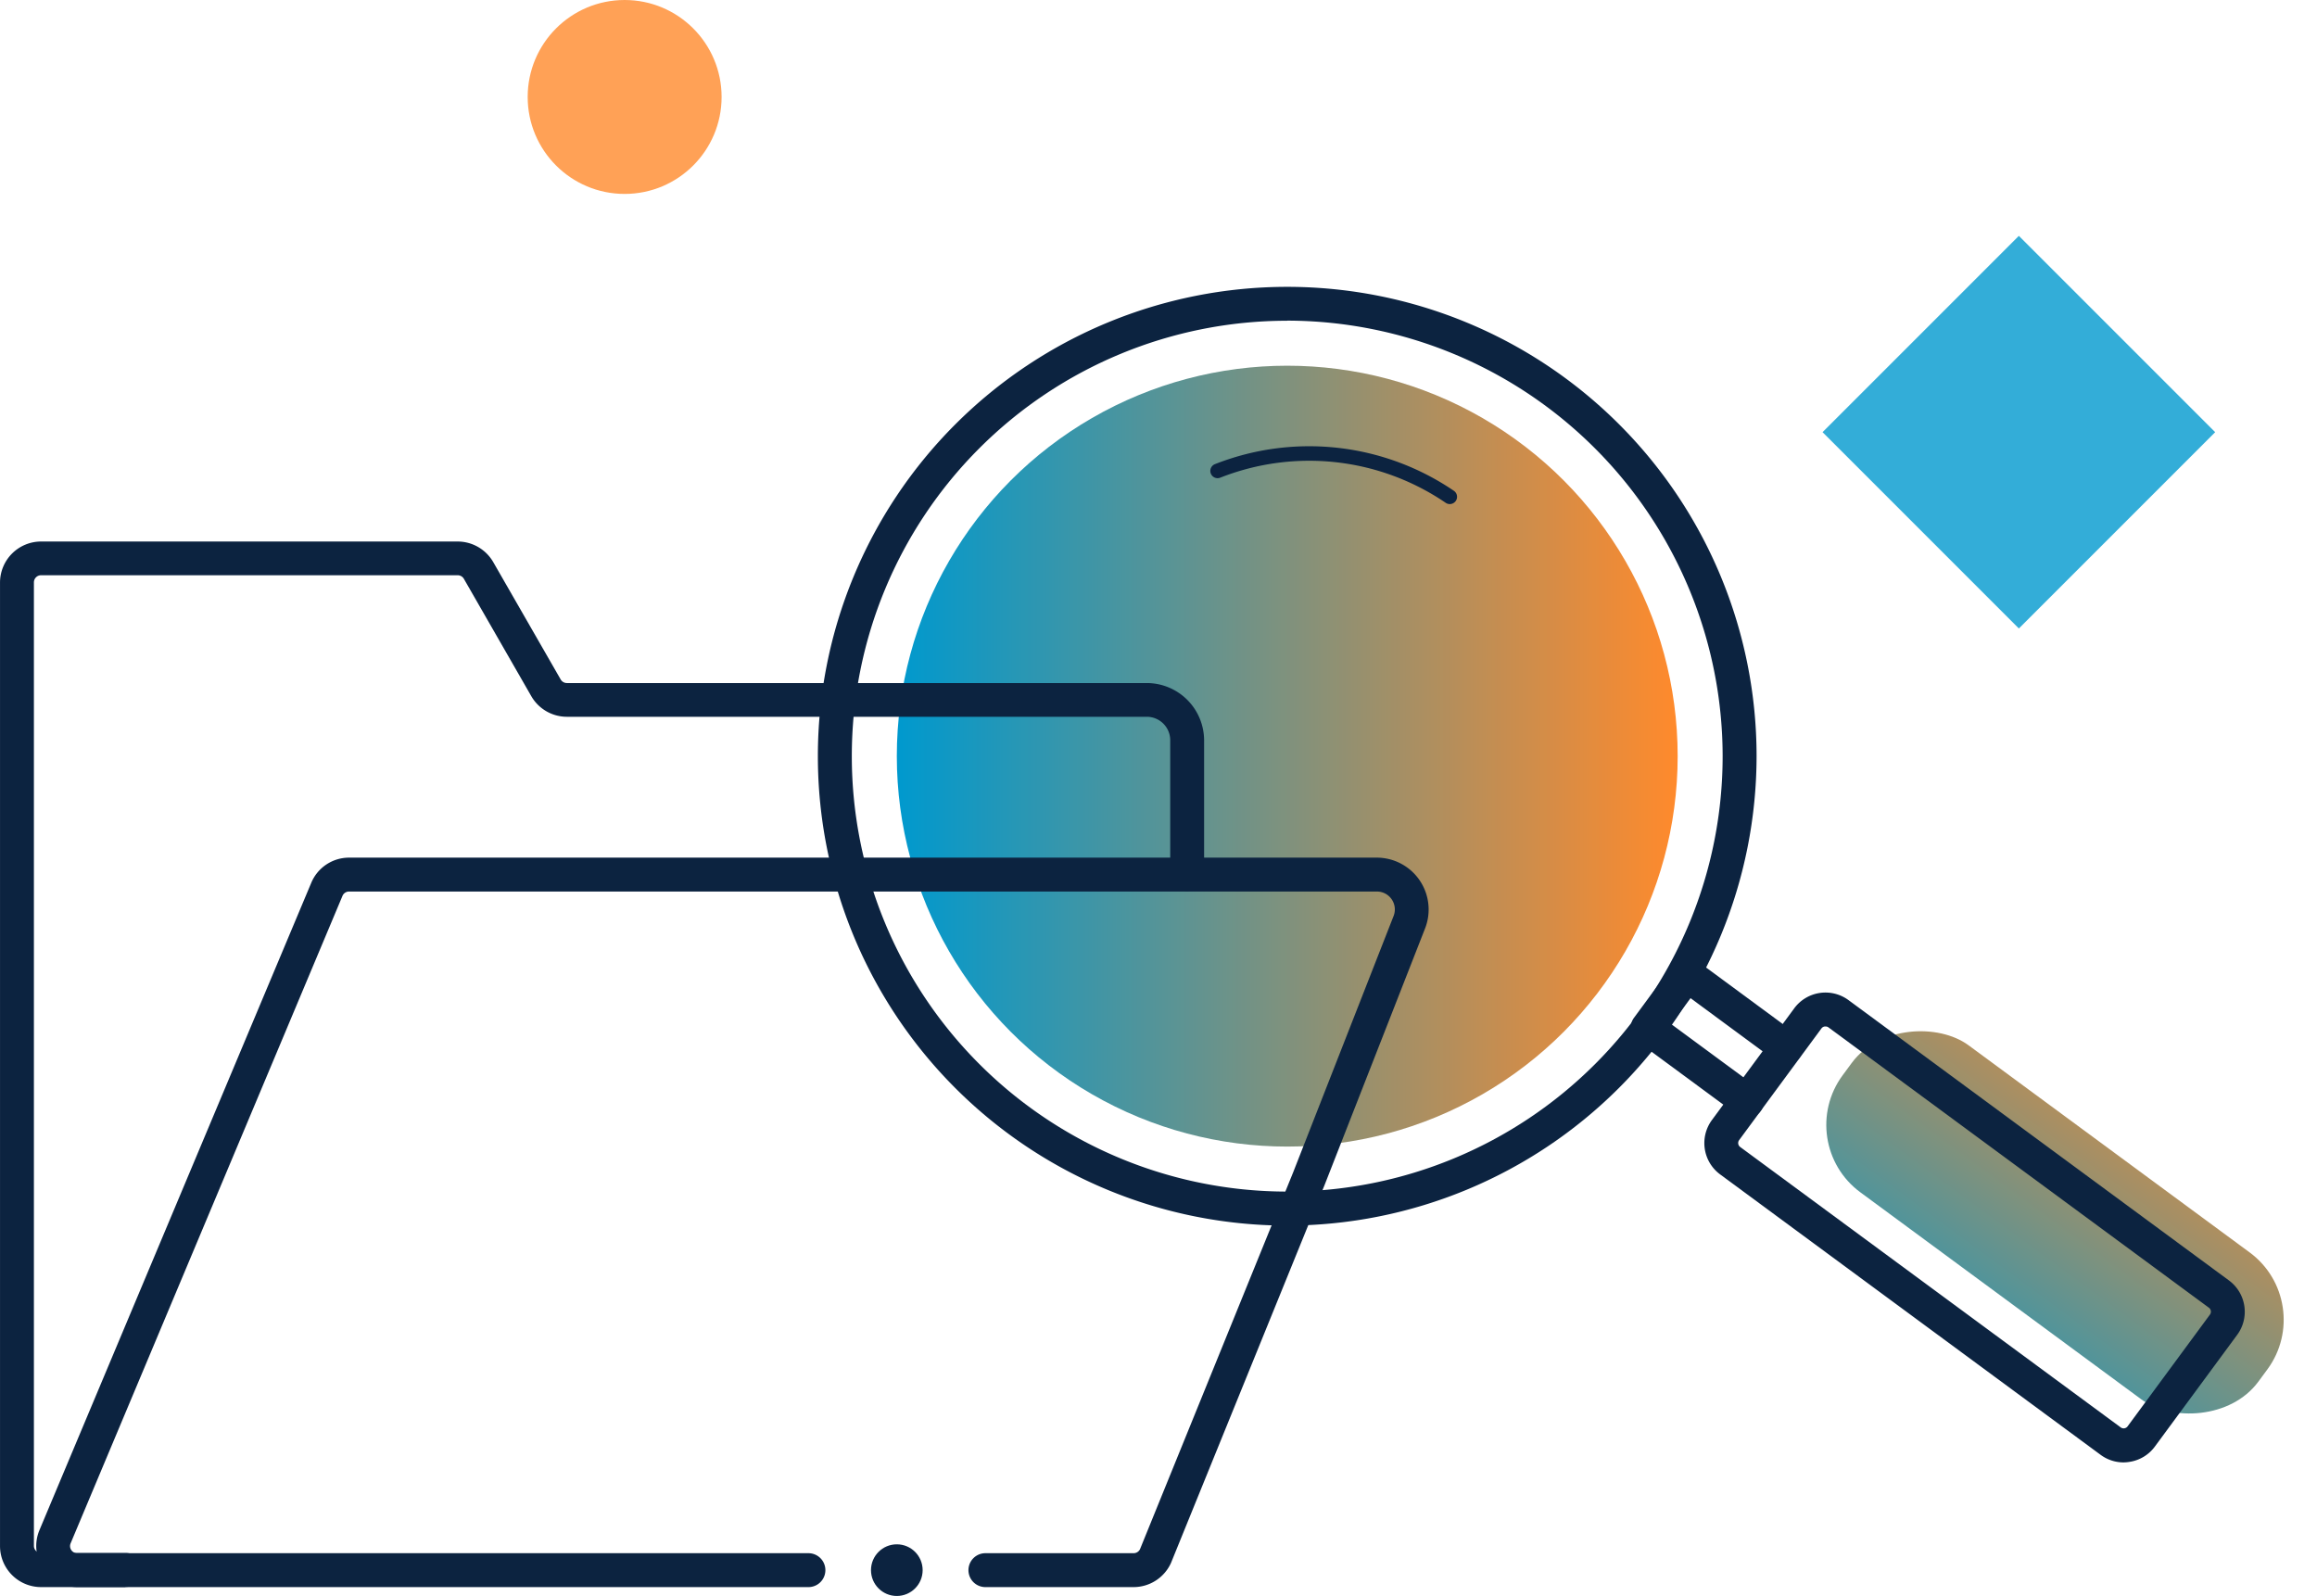 <svg xmlns="http://www.w3.org/2000/svg" xmlns:xlink="http://www.w3.org/1999/xlink" width="125.053" height="86.135" viewBox="0 0 125.053 86.135"><defs><linearGradient id="a" x1="-0.888" y1="0.5" x2="1.888" y2="0.5" gradientUnits="objectBoundingBox"><stop offset="0" stop-color="#0099ce"></stop><stop offset="1" stop-color="#ff8a2c"></stop></linearGradient><linearGradient id="b" x1="0" x2="1" xlink:href="#a"></linearGradient></defs><g transform="translate(-27.034 -83.614)"><rect width="9.852" height="27.871" rx="4.515" transform="translate(123.805 145.284) rotate(-53.615)" fill="url(#a)"></rect><rect width="14.984" height="14.984" transform="translate(135.996 96.343) rotate(45)" fill="#0099ce" opacity="0.8"></rect><circle cx="5.233" cy="5.233" r="5.233" transform="translate(55.514 83.614)" fill="#ff8a2c" opacity="0.8" style="isolation:isolate"></circle><circle cx="1.394" cy="1.394" r="1.394" transform="translate(74.043 166.961)" fill="#0c2340"></circle><path d="M221.268,193.5A25.332,25.332,0,1,1,246.6,168.163,25.361,25.361,0,0,1,221.268,193.5Zm0-48.835a23.5,23.5,0,1,0,23.5,23.5A23.529,23.529,0,0,0,221.268,144.66Z" transform="translate(-124.76 -43.741)" fill="#0c2340"></path><circle cx="21.072" cy="21.072" r="21.072" transform="translate(75.437 103.351)" fill="url(#b)"></circle><path d="M289.885,178.889a.392.392,0,0,1-.22-.068,13.089,13.089,0,0,0-12.177-1.355.392.392,0,0,1-.288-.729,13.873,13.873,0,0,1,12.905,1.435.392.392,0,0,1-.221.716Z" transform="translate(-184.602 -68.069)" fill="#0c2340"></path><path d="M401.625,313.945a2.078,2.078,0,0,1-1.238-.409L379.85,298.4a2.1,2.1,0,0,1-.444-2.929l4.445-6.032a2.095,2.095,0,0,1,2.929-.444l20.538,15.133a2.1,2.1,0,0,1,.443,2.929l-4.445,6.032a2.081,2.081,0,0,1-1.372.828A2.15,2.15,0,0,1,401.625,313.945Zm-16.087-23.526a.283.283,0,0,0-.041,0,.26.26,0,0,0-.174.1l-4.445,6.032a.265.265,0,0,0,.056.371l20.538,15.134a.265.265,0,0,0,.371-.056l4.445-6.032h0a.265.265,0,0,0-.056-.371l-20.538-15.133A.258.258,0,0,0,385.538,290.419Z" transform="translate(-259.979 -151.405)" fill="#0c2340"></path><path d="M370.074,290a.91.91,0,0,1-.542-.178l-5.364-3.953a.914.914,0,0,1-.194-1.279l2.121-2.878a.915.915,0,0,1,1.279-.194l5.364,3.952a.915.915,0,0,1-1.085,1.473l-4.628-3.41-1.036,1.406,4.628,3.41a.915.915,0,0,1-.544,1.651Z" transform="translate(-248.749 -146.048)" fill="#0c2340"></path><path d="M33.8,251.86h-4.55a2.217,2.217,0,0,1-2.215-2.215v-52a2.217,2.217,0,0,1,2.215-2.215H51.736a2.22,2.22,0,0,1,1.92,1.112l3.639,6.333a.386.386,0,0,0,.334.193h31.3a3.1,3.1,0,0,1,3.093,3.093V213.4a.915.915,0,0,1-1.829,0v-7.248a1.265,1.265,0,0,0-1.263-1.263h-31.3a2.22,2.22,0,0,1-1.921-1.112l-3.638-6.333a.386.386,0,0,0-.334-.194H29.249a.386.386,0,0,0-.385.385v52a.386.386,0,0,0,.385.385H33.8a.915.915,0,1,1,0,1.829Z" transform="translate(0 -82.59)" fill="#0c2340"></path><path d="M93.743,300.088H85.715a.915.915,0,0,1,0-1.829h8.028a.386.386,0,0,0,.345-.214l8.259-20.321,5.429-13.856a.967.967,0,0,0-.9-1.32H51.4a.384.384,0,0,0-.355.236l-14.672,34.94a.385.385,0,0,0,.355.535H76.224a.915.915,0,0,1,0,1.829H36.731a2.215,2.215,0,0,1-2.042-3.072l14.672-34.94a2.21,2.21,0,0,1,2.042-1.357h55.473a2.8,2.8,0,0,1,2.6,3.817L104.046,278.4l-8.272,20.354-.014.034A2.219,2.219,0,0,1,93.743,300.088Z" transform="translate(-5.527 -130.818)" fill="#0c2340"></path></g></svg>